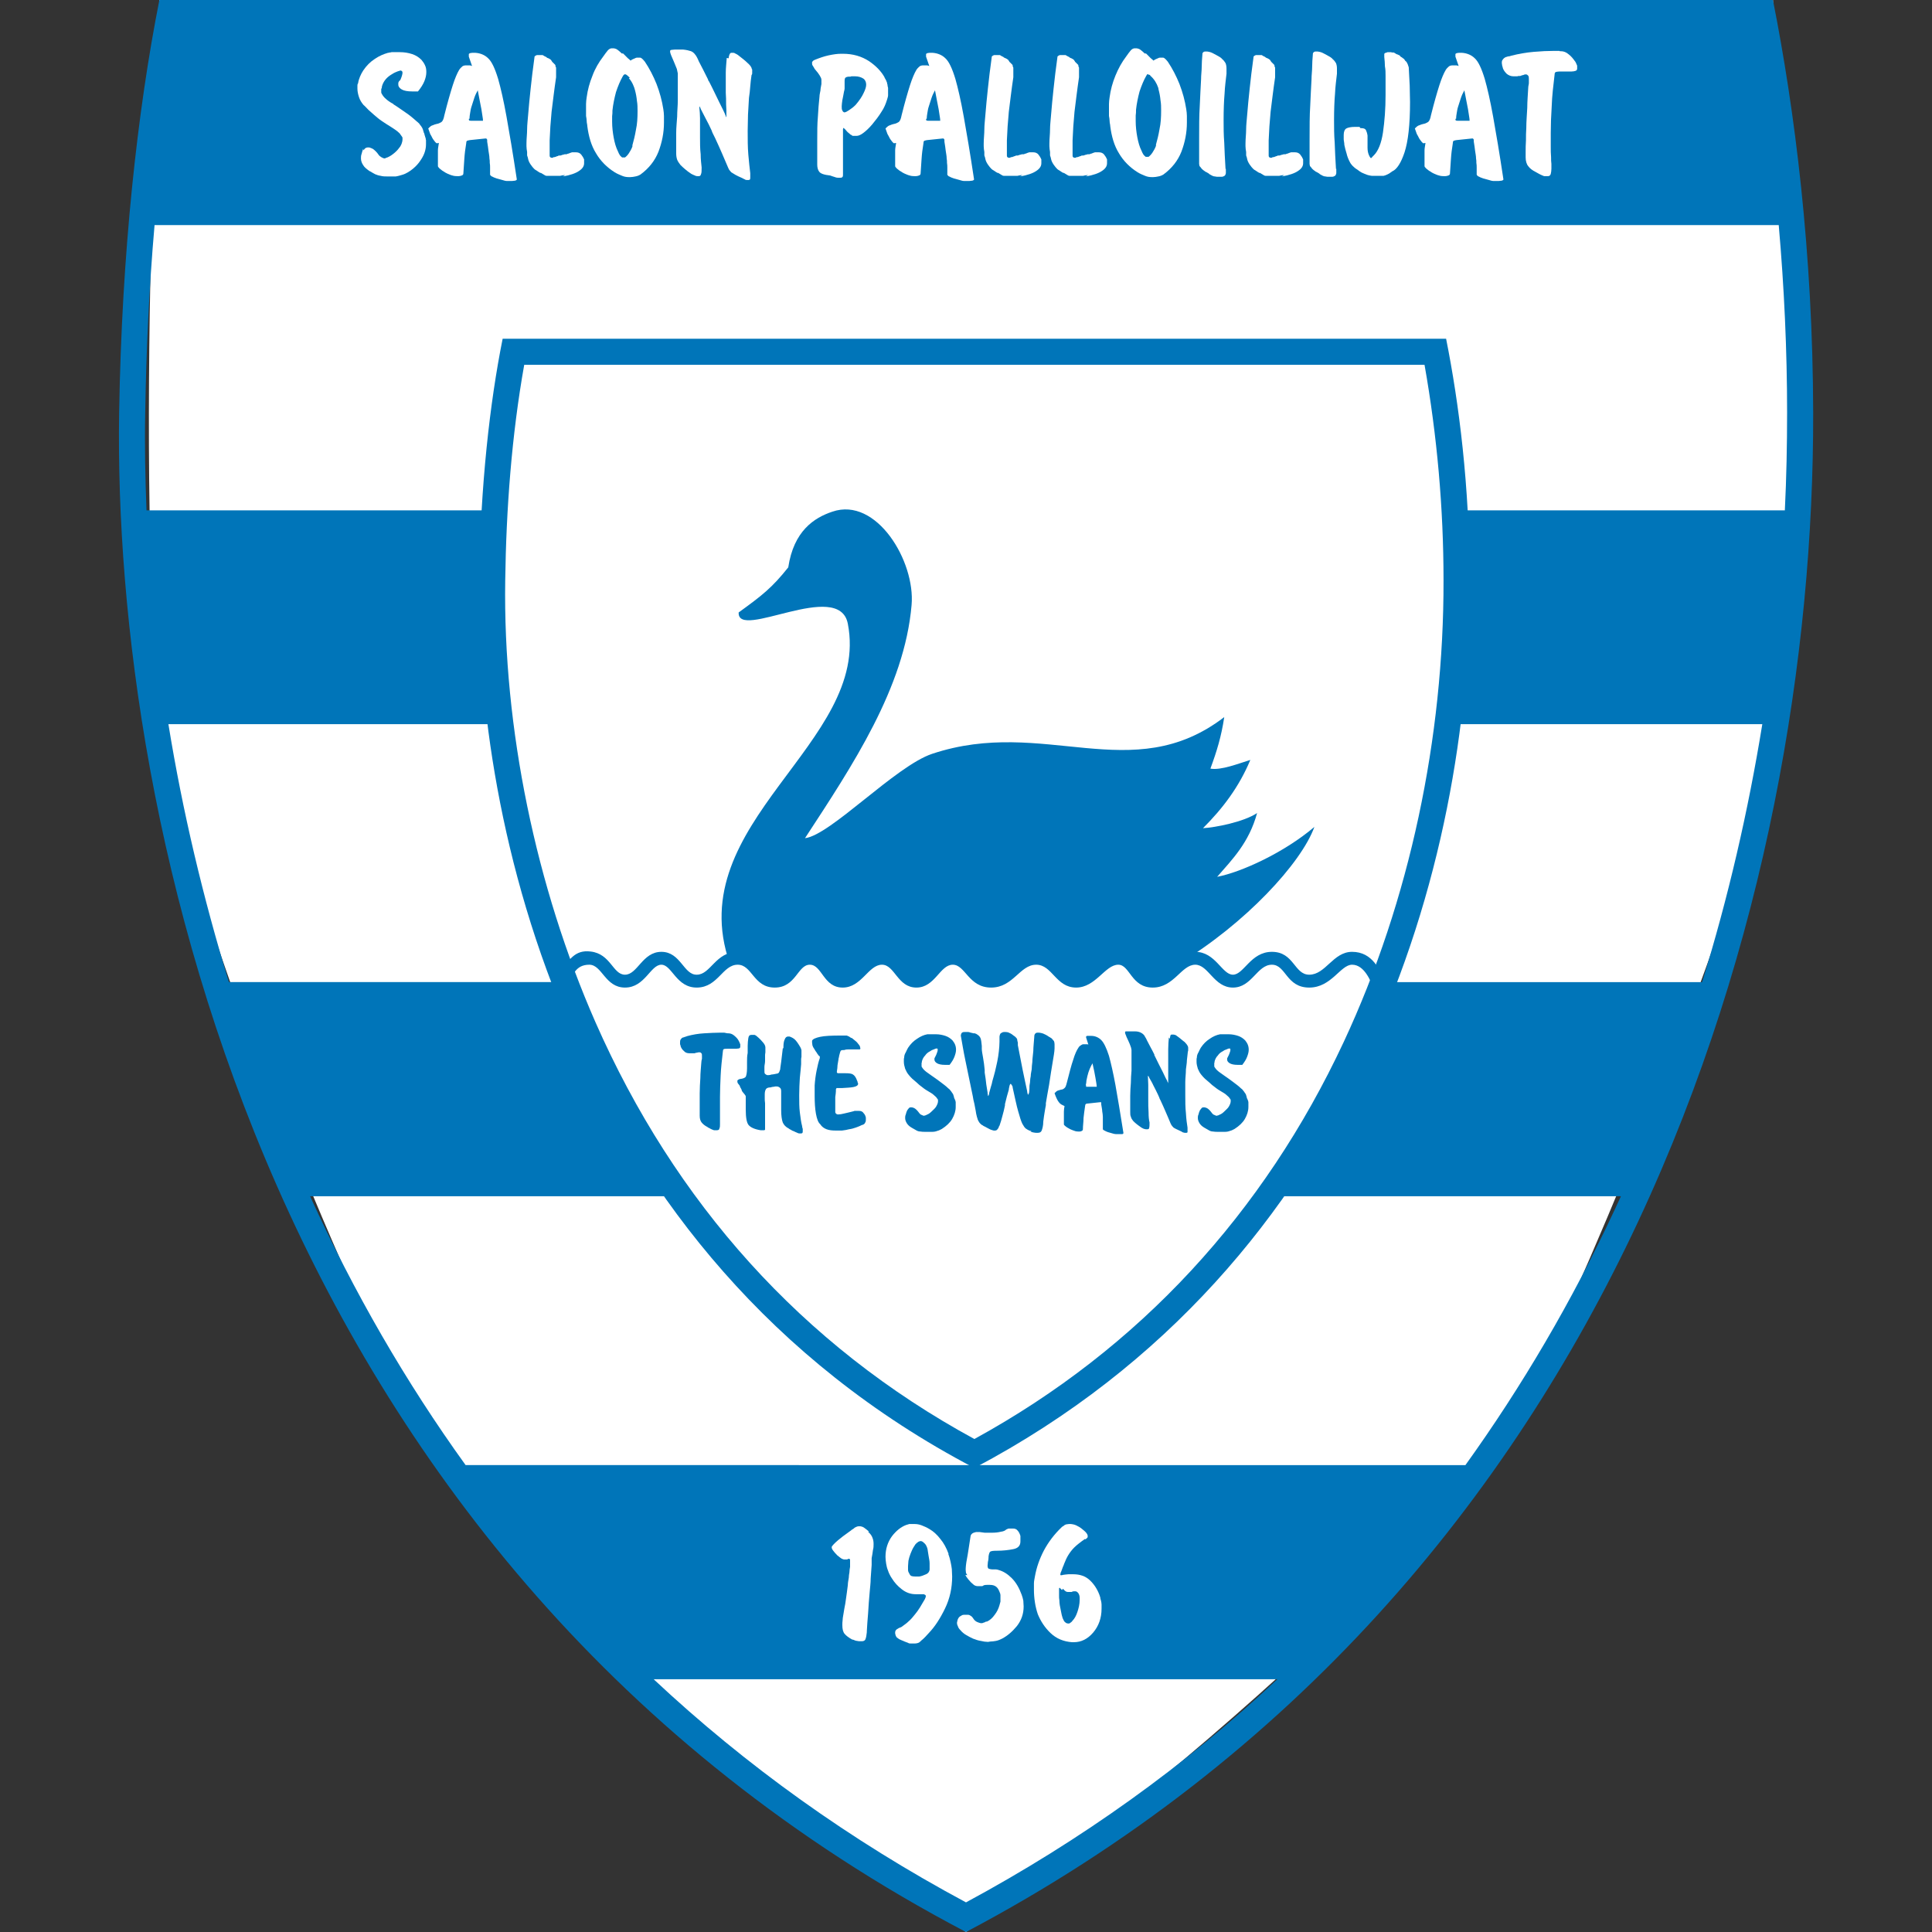 <?xml version="1.0" encoding="UTF-8"?><svg id="SalonPalloilijat" xmlns="http://www.w3.org/2000/svg" width="60" height="60" viewBox="0 0 60 60"><rect x="0" y="0" width="60" height="60" fill="#333333" stroke="none"/><defs><style>.cls-1,.cls-2{fill:#0075b9;}.cls-3,.cls-4{fill:#fff;}.cls-4,.cls-2{fill-rule:evenodd;}</style></defs><path class="cls-4" d="M55.06,0s1.11,17.15,0,23.17c-.87,4.78-5.73,16.31-7.47,19.83-3.25,6.54-17.59,17-17.59,17,0,0-13.81-10.03-16.76-15.32-2.25-4.03-6.91-15.2-8-20.62-1.19-5.91-.29-24.06-.29-24.06"/><path class="cls-2" d="M4.94,0H55.06c.68,3.42,1.24,7.84,1.25,12.82,.03,14.92-5.75,36.32-26.31,47.18C8.22,48.58,3.5,25.4,3.7,12.82c.08-4.97,.57-9.4,1.25-12.82h0Zm15.36,52.15h19.37c-2.86,2.68-6.09,5-9.67,6.93-3.6-1.93-6.84-4.25-9.7-6.93h0Zm25.21-6.65H14.46c-1.86-2.58-3.47-5.37-4.83-8.35H50.34c-.07,.14-.13,.29-.2,.43-1.32,2.83-2.87,5.47-4.63,7.92h0Zm7.35-15H7.11c-.8-2.61-1.44-5.3-1.88-8.01H54.73c-.44,2.71-1.06,5.39-1.87,8.01h0Zm2.57-14.65H4.55c-.04-1.02-.06-2.03-.04-3.03,.03-1.92,.12-3.88,.29-5.83H55.24c.17,1.94,.26,3.89,.26,5.82,0,1.01-.02,2.02-.07,3.04h0Z"/><path class="cls-2" d="M15.61,10.52h29.3c.4,2,.73,4.58,.73,7.49,.02,8.72-3.36,21.23-15.38,27.58-12.73-6.67-15.49-20.23-15.38-27.58,.04-2.91,.33-5.5,.73-7.49h0Z"/><path class="cls-4" d="M16.28,11.33c-.39,2.19-.56,4.48-.59,6.7-.07,4.59,.96,9.52,2.8,13.71,2.46,5.59,6.4,10.03,11.77,12.95,5.13-2.81,8.99-7.02,11.47-12.33,2.06-4.41,3.11-9.47,3.1-14.34,0-2.23-.2-4.49-.59-6.69H16.28Z"/><path class="cls-3" d="M11.29,4.67s.04-.06,.06-.07c.02-.01,.04-.02,.06-.02h.06s.07,.02,.12,.05c.05,.04,.11,.09,.17,.18,.02,.03,.05,.05,.08,.07,.03,.02,.06,.03,.09,.04,.02,0,.04,0,.06-.02,.02,0,.04-.01,.06-.02,.07-.03,.14-.08,.21-.14,.07-.06,.12-.12,.17-.19,.02-.04,.04-.07,.05-.11,.01-.03,.02-.07,.02-.1h0v-.02s0-.02,0-.02c0,0,0-.01,0-.02,0-.02-.02-.04-.04-.07-.02-.02-.03-.05-.05-.07-.04-.04-.08-.07-.12-.1-.04-.03-.09-.06-.15-.1-.1-.06-.19-.12-.28-.18-.09-.06-.17-.13-.24-.19-.06-.05-.12-.11-.18-.16-.05-.05-.1-.11-.15-.15-.06-.07-.11-.15-.14-.24-.03-.09-.05-.18-.05-.27,0-.03,0-.06,0-.08,0-.03,0-.06,.02-.08,.01-.07,.03-.14,.06-.21,.03-.07,.06-.13,.1-.19,.1-.15,.22-.27,.36-.36,.13-.09,.27-.15,.41-.19,.02,0,.03,0,.05-.01,.02,0,.04,0,.06-.01,.03,0,.06,0,.1,0,.03,0,.06,0,.1,0h.06c.13,0,.26,.02,.38,.06,.12,.04,.21,.1,.29,.18,.04,.05,.08,.1,.11,.17,.03,.06,.04,.13,.04,.21,0,.09-.02,.18-.06,.28-.04,.1-.11,.21-.2,.32h-.05s-.02,0-.03,0h-.09c-.15,0-.26-.02-.33-.06-.07-.04-.11-.09-.11-.15,0-.02,0-.03,0-.05,0-.02,.01-.03,.02-.05,0,0,0-.02,.02-.02,0,0,.01-.02,.02-.02,.02-.05,.04-.09,.05-.13,.01-.04,.02-.07,.02-.09,0-.02,0-.04-.01-.05,0-.01-.02-.02-.04-.03-.03,0-.07,.02-.11,.03-.05,.02-.1,.04-.16,.08-.07,.04-.14,.09-.2,.16-.06,.07-.1,.15-.12,.23,0,.02,0,.05-.02,.07,0,.02,0,.04,0,.06s0,.04,0,.05c0,.02,.01,.03,.02,.05,.02,.04,.05,.08,.09,.12,.04,.04,.1,.09,.18,.14,.02,.01,.03,.02,.05,.03,.02,0,.03,.02,.04,.03,.13,.08,.25,.17,.37,.25,.12,.08,.23,.17,.34,.27,.04,.03,.07,.06,.09,.08,.02,.03,.04,.06,.06,.08,.02,.03,.04,.06,.05,.09,.01,.03,.02,.06,.03,.1,0,.02,.02,.03,.02,.05,0,.02,.01,.04,.02,.07,0,.02,.01,.04,.02,.06,0,.02,0,.04,.01,.06,0,.02,0,.05,0,.07,0,.02,0,.04,0,.06,0,.16-.05,.32-.15,.47-.1,.16-.23,.29-.41,.4-.05,.03-.11,.06-.18,.08-.07,.02-.13,.04-.2,.05-.03,0-.07,0-.1,0-.03,0-.07,0-.1,0h-.06c-.07,0-.14,0-.21-.02-.07-.01-.12-.03-.17-.05-.03-.02-.06-.03-.09-.05-.03-.02-.06-.04-.09-.05-.08-.06-.15-.11-.19-.18-.04-.06-.07-.13-.07-.21,0-.04,0-.09,.02-.14,.01-.05,.03-.1,.05-.16h0Z"/><path class="cls-3" d="M13.56,4.45s-.04-.03-.06-.06c-.02-.03-.05-.06-.07-.1-.02-.04-.04-.08-.07-.13-.02-.05-.04-.11-.06-.17,.05-.05,.09-.09,.14-.1,.04-.02,.08-.03,.12-.04,.06-.01,.1-.03,.15-.06,.04-.03,.07-.1,.09-.21,.1-.4,.19-.71,.26-.93,.07-.22,.14-.38,.2-.48,.03-.05,.07-.08,.1-.11,.03-.02,.07-.03,.11-.03h.06s.04,0,.06,0c.02,0,.04,.01,.07,.02l-.1-.29s0,0,0-.01c0,0,0,0,0-.01,0,0,0,0,0-.02,0,0,0-.01,0-.02h0s0-.01,0-.02c0-.01,.02-.02,.04-.03,.02,0,.04-.01,.07-.01h.09c.16,.01,.3,.07,.4,.17,.11,.1,.21,.31,.31,.64,.08,.28,.17,.67,.26,1.17,.09,.5,.2,1.15,.32,1.95,0,.02-.02,.03-.05,.04-.03,0-.06,.01-.09,.01h-.06s-.08,0-.12,0c-.04,0-.09-.02-.13-.03-.06-.02-.12-.03-.18-.05-.06-.02-.11-.04-.14-.06-.02,0-.03-.02-.04-.03-.01,0-.02-.02-.02-.03,0-.04,0-.07,0-.11,0-.03,0-.07,0-.1,0-.05,0-.1-.01-.15,0-.05,0-.09-.01-.14,0-.08-.02-.16-.03-.24-.01-.08-.02-.17-.04-.28,0,0,0-.02,0-.02,0,0,0-.01,0-.02,0-.02,0-.03-.01-.04,0,0-.01-.01-.02-.02h-.02l-.48,.05s-.07,.01-.09,.02c-.02,.01-.03,.03-.03,.07-.03,.18-.05,.34-.06,.5-.01,.16-.02,.31-.03,.45,0,.03-.02,.05-.05,.06-.03,.01-.06,.02-.09,.02h-.06s-.09,0-.14-.02c-.05-.01-.11-.04-.16-.06-.04-.02-.08-.04-.12-.07-.04-.02-.07-.05-.11-.08-.01-.01-.02-.02-.03-.03,0,0-.01-.02-.02-.02,0,0,0-.02-.01-.02,0,0,0-.02,0-.04v-.12s0-.04,0-.06v-.05c0-.08,0-.15,0-.23,0-.07,.02-.15,.03-.23h0Zm1-.76s0,.04,.01,.05c0,0,.02,.01,.05,.01h.38c0-.08-.03-.2-.05-.36-.03-.16-.07-.35-.11-.57h0s0-.01,0-.02h0c-.04,.07-.08,.15-.11,.24-.03,.09-.06,.18-.09,.28-.02,.06-.03,.13-.04,.19-.01,.06-.02,.12-.02,.18h0Z"/><path class="cls-3" d="M17.55,5.44s-.01,0-.04,0c-.03,0-.06,.01-.11,.02-.02,0-.04,0-.07,0-.03,0-.05,0-.08,0-.02,0-.05,0-.07,0-.02,0-.04,0-.06,0h-.1s0,0-.01,0h-.04s-.03,0-.07-.03c-.03-.02-.07-.04-.1-.06,0,0,0,0-.01,0,0,0,0,0-.01,0-.04-.02-.08-.05-.11-.07-.03-.02-.05-.03-.05-.03-.03-.02-.05-.05-.08-.08-.02-.03-.04-.05-.06-.08-.04-.06-.07-.12-.08-.18-.01-.06-.03-.09-.03-.11,0-.02,0-.03,0-.05,0-.02,0-.03,0-.05-.01-.06-.02-.12-.02-.18,0-.05,0-.08,0-.08,0-.15,.02-.3,.02-.44,0-.14,.02-.29,.03-.43,.02-.27,.05-.55,.08-.84,.03-.29,.07-.62,.12-.98,0,0,0,0,0-.01,0,0,.01-.02,.02-.02,0,0,.02-.02,.03-.02,0,0,.02-.01,.03-.01h.06s0,0,.02,0c.01,0,.03,0,.05,0,.01,0,.02,0,.03,0,.01,0,.02,0,.03,.01,0,0,.02,.01,.03,.02,.01,0,.02,.01,.04,.02,0,0,0,0,0,0s0,0,0,0c0,0,.02,0,.03,.02,.01,0,.02,.01,.03,.02,.02,0,.05,.02,.07,.03,.02,.01,.04,.03,.05,.04,0,0,0,.01,.01,.02,0,0,0,0,.01,.01,0,0,0,.02,.02,.03,.01,.01,.02,.02,.04,.04h0s.02,.02,.03,.03c.01,.01,.02,.02,.02,.03,0,0,0,0,0,.02,0,.01,.01,.03,.02,.05h0s0,.02,0,.03c0,0,0,.01,0,.02,0,.01,0,.03,0,.05,0,.02,0,.05,0,.07v.13c-.06,.4-.1,.76-.14,1.07-.03,.31-.05,.61-.06,.89v.14s0,.04,0,.05v.1s0,0,0,.02c0,.01,0,.03,0,.04h0v.02s0,.04,0,.06c0,.02,0,.03,0,.03,0,.02,0,.04,.01,.05,0,.01,.02,.02,.04,.03,0,0,.02,0,.03,0,.01,0,.03,0,.04-.02,0,0,.01,0,.02,0,0,0,0,0,.01,0s.01,0,.03-.01c.02,0,.04-.02,.06-.02,0,0,0,0,0,0,0,0,0,0,0,0,.02,0,.03-.02,.05-.02,.02,0,.03,0,.04,0,.02,0,.04-.01,.06-.02,.03,0,.06-.02,.09-.02,0,0,0,0,.02,0,0,0,.01,0,.02,0,.02,0,.04-.02,.06-.02,.02,0,.03-.01,.05-.02,.02,0,.05-.02,.07-.02,.02,0,.04,0,.06,0h.06c.06,0,.12,.02,.16,.07,.04,.05,.07,.1,.09,.15,0,0,0,.02,0,.03,0,.01,0,.02,0,.03,0,.01,0,.02,0,.03v.03c0,.09-.05,.17-.16,.24-.1,.07-.27,.13-.5,.17h0Z"/><path class="cls-3" d="M19.35,1.66c.06,.06,.11,.11,.15,.15,.04,.03,.06,.05,.08,.07,0,0,.02,0,.03-.02,.01,0,.02-.01,.04-.02,.02-.01,.05-.02,.07-.03,.02-.01,.04-.02,.06-.02h.08s.01,0,.02,0c.02,0,.05,.02,.07,.04,.02,.02,.05,.05,.08,.09,.14,.21,.26,.44,.36,.69,.1,.26,.17,.52,.21,.78,.01,.07,.02,.14,.02,.21,0,.07,0,.14,0,.21,0,.31-.06,.61-.17,.9-.11,.28-.3,.52-.56,.71-.05,.03-.1,.05-.16,.06-.05,.01-.1,.02-.15,.02h-.06c-.06,0-.13-.01-.2-.04-.07-.03-.15-.06-.23-.11-.24-.15-.44-.35-.58-.59-.15-.24-.23-.53-.27-.84,0-.05-.02-.1-.02-.16,0-.05-.01-.1-.02-.16,0-.02,0-.05,0-.08v-.08c0-.07,0-.14,0-.21,0-.07,.01-.14,.02-.21,.03-.23,.09-.45,.18-.67,.08-.22,.2-.42,.33-.59,.06-.09,.11-.15,.15-.2,.04-.04,.08-.06,.12-.06h.06s.07,.01,.11,.04c.04,.03,.09,.07,.14,.12h0Zm.21,.76c-.07-.08-.14-.14-.18-.1,0,0-.02,.01-.02,.02,0,0-.01,.02-.02,.03-.08,.14-.15,.31-.21,.49-.05,.19-.09,.38-.11,.57,0,.06,0,.12-.01,.18,0,.06,0,.12,0,.17,0,.17,.02,.34,.05,.5,.03,.16,.07,.3,.13,.42,.02,.05,.04,.09,.06,.12,.02,.03,.05,.05,.07,.07,0,0,.01,0,.02,0,0,0,.01,0,.02,0,0,0,.02,0,.02,0,0,0,.02,0,.03,0,.04-.03,.08-.07,.12-.13,.04-.06,.08-.13,.11-.21,0,0,0-.02,0-.02,0,0,0-.02,0-.02,.04-.14,.08-.3,.11-.48,.04-.18,.05-.37,.05-.58,0-.1,0-.21-.02-.32-.01-.11-.03-.22-.06-.33-.02-.09-.09-.27-.19-.37h0Z"/><path class="cls-3" d="M22.63,1.81c0-.06,.02-.1,.03-.13,.01-.02,.03-.04,.05-.04h.06s.04,0,.06,.02c.03,.01,.06,.03,.09,.05,.13,.1,.23,.18,.29,.24,.07,.06,.11,.11,.13,.16,0,.02,.01,.04,.02,.05,0,.02,0,.03,0,.05,0,.02,0,.04,0,.06,0,.02,0,.04-.02,.06-.02,.12-.03,.24-.04,.35-.01,.12-.02,.24-.04,.36-.01,.18-.02,.35-.03,.52,0,.17-.01,.34-.01,.5,0,.26,0,.51,.02,.74,.02,.23,.04,.42,.06,.58,0,.02,0,.05,0,.07,0,.02,0,.04,0,.05,0,.03,0,.06-.01,.07,0,.01-.02,.02-.04,.02h-.06s-.04,0-.06-.02c-.02-.01-.05-.02-.08-.04-.09-.04-.16-.07-.21-.1-.05-.03-.1-.06-.13-.08-.02-.02-.04-.05-.06-.07-.01-.02-.03-.05-.04-.08-.05-.12-.11-.26-.18-.42-.07-.16-.14-.32-.22-.49-.02-.04-.04-.08-.06-.12-.02-.04-.04-.08-.05-.12-.06-.13-.12-.25-.18-.36-.06-.11-.11-.22-.16-.31,0-.02-.02-.04-.02-.05,0-.01-.02-.02-.02-.03,0,0,0,0,0,.01,0,0,0,0,0,0h0v.04c.01,.1,.02,.21,.02,.32,0,.11,0,.23,0,.35,0,.04,0,.08,0,.12v.12c0,.19,0,.36,.02,.53,0,.17,.02,.3,.03,.41,0,.1,0,.17-.02,.21-.01,.04-.03,.06-.06,.06h-.06s-.04,0-.07-.02c-.03-.01-.07-.03-.11-.05-.08-.05-.14-.1-.2-.15-.05-.04-.1-.09-.14-.13-.04-.05-.08-.11-.1-.16-.02-.06-.03-.12-.03-.2h0s0-.02,0-.02h0v-.08c0-.18,0-.35,0-.53,0-.17,.02-.34,.03-.51,0-.17,.02-.34,.02-.5,0-.16,0-.32,0-.48v-.21s0-.04,0-.06v-.09s-.02-.09-.03-.14c-.02-.05-.05-.12-.09-.22-.04-.09-.07-.16-.09-.21-.02-.05-.03-.09-.03-.11,0-.03,.01-.05,.04-.05,.02,0,.06-.01,.1-.01h.12s.05,0,.08,0c.02,0,.05,0,.07,0,.1,.01,.18,.03,.24,.05,.05,.02,.1,.06,.14,.12,.02,.02,.03,.05,.05,.08,.02,.03,.03,.07,.05,.11,.04,.08,.09,.17,.14,.27,.05,.1,.1,.2,.15,.3,0,0,0,.02,.01,.03,0,.01,.01,.02,.02,.03,.12,.23,.22,.45,.32,.65,.1,.2,.16,.32,.18,.37,0,.02,.02,.04,.02,.05,0,.02,.01,.03,.02,.04,0,0,0,0,0-.01h0v-.02h0c0-.13,0-.25-.01-.37,0-.12,0-.24-.01-.36v-.18c0-.15,0-.29,0-.44,0-.15,.02-.31,.03-.46h0Z"/><path class="cls-3" d="M25.38,5.04v-.36c0-.06,0-.11,0-.16v-.16c0-.27,0-.51,.02-.73,.01-.22,.03-.43,.05-.63,0-.06,.02-.13,.03-.19,0-.06,.02-.13,.03-.2v-.11s0-.02,0-.02c0-.04-.02-.08-.05-.13-.03-.05-.08-.12-.16-.21-.02-.04-.04-.07-.06-.1-.02-.03-.02-.05-.02-.07,0,0,0-.02,0-.02,0,0,0-.02,0-.02,0-.01,.02-.02,.03-.04,.01-.01,.03-.02,.05-.03,.15-.06,.29-.11,.43-.14,.14-.03,.27-.05,.39-.05h.06c.31,0,.58,.08,.81,.23,.22,.15,.38,.32,.48,.5,0,.02,.02,.04,.03,.06,.01,.02,.02,.04,.03,.06,0,.02,.01,.03,.02,.05,0,.02,0,.04,.01,.05,0,.04,.01,.07,.02,.11,0,.03,0,.07,0,.1,0,.04,0,.09,0,.13,0,.04-.02,.09-.03,.13-.04,.13-.09,.26-.18,.39-.08,.13-.18,.26-.28,.38-.1,.12-.2,.21-.28,.27-.08,.06-.15,.09-.21,.09h-.06s-.03,0-.05,0c-.02,0-.04-.02-.05-.03-.02,0-.04-.02-.06-.04-.02-.02-.04-.03-.06-.05-.03-.03-.05-.06-.07-.08-.02-.02-.04-.04-.06-.05,0,0,0,.02-.01,.04,0,.02,0,.04,0,.06v.33c0,.1,0,.2,0,.29,0,.11,0,.23,0,.34,0,.11,0,.25,0,.39,0,.04,0,.06-.02,.08-.02,.02-.04,.02-.07,.02h-.06s-.06,0-.1-.02c-.04-.01-.09-.03-.15-.05-.19-.02-.3-.06-.34-.12-.04-.05-.06-.13-.06-.22v-.06h0Zm1.03-2.66h-.04c-.06,0-.1,.02-.11,.03-.02,.01-.03,.05-.03,.11v.15s0,.05,0,.08c0,.03-.01,.06-.02,.1-.02,.1-.03,.18-.05,.26-.01,.08-.02,.14-.02,.19,0,.06,0,.1,.02,.13,.01,.03,.03,.05,.06,.06,.04,0,.09-.03,.15-.07,.06-.04,.13-.09,.2-.16,.12-.14,.2-.26,.25-.37,.05-.1,.08-.19,.08-.26,0-.08-.03-.15-.09-.19-.06-.04-.15-.07-.25-.07h-.03s-.02,0-.03,0c-.01,0-.02,0-.03,0-.01,0-.02,0-.03,0h0Z"/><path class="cls-3" d="M27.76,4.45s-.04-.03-.06-.06c-.02-.03-.05-.06-.07-.1-.02-.04-.04-.08-.07-.13-.02-.05-.04-.11-.06-.17,.05-.05,.09-.09,.14-.1,.04-.02,.08-.03,.12-.04,.06-.01,.1-.03,.15-.06,.04-.03,.07-.1,.09-.21,.1-.4,.19-.71,.26-.93,.07-.22,.14-.38,.2-.48,.03-.05,.07-.08,.1-.11,.03-.02,.07-.03,.11-.03h.06s.04,0,.06,0c.02,0,.04,.01,.07,.02l-.1-.29s0,0,0-.01c0,0,0,0,0-.01,0,0,0,0,0-.02,0,0,0-.01,0-.02h0s0-.01,0-.02c0-.01,.02-.02,.04-.03,.02,0,.04-.01,.07-.01h.09c.16,.01,.3,.07,.4,.17,.11,.1,.21,.31,.31,.64,.08,.28,.17,.67,.26,1.17,.09,.5,.2,1.15,.32,1.95,0,.02-.02,.03-.05,.04-.03,0-.06,.01-.09,.01h-.06s-.08,0-.12,0c-.04,0-.09-.02-.13-.03-.06-.02-.12-.03-.18-.05-.06-.02-.11-.04-.14-.06-.02,0-.03-.02-.04-.03-.01,0-.02-.02-.02-.03,0-.04,0-.07,0-.11,0-.03,0-.07,0-.1,0-.05,0-.1-.01-.15,0-.05,0-.09-.01-.14,0-.08-.02-.16-.03-.24-.01-.08-.02-.17-.04-.28,0,0,0-.02,0-.02,0,0,0-.01,0-.02,0-.02,0-.03-.01-.04,0,0-.01-.01-.02-.02h-.02l-.48,.05s-.07,.01-.09,.02c-.02,.01-.03,.03-.03,.07-.03,.18-.05,.34-.06,.5-.01,.16-.02,.31-.03,.45,0,.03-.02,.05-.05,.06-.03,.01-.06,.02-.09,.02h-.06s-.09,0-.14-.02c-.05-.01-.11-.04-.16-.06-.04-.02-.08-.04-.12-.07-.04-.02-.07-.05-.11-.08-.01-.01-.02-.02-.03-.03,0,0-.01-.02-.02-.02,0,0,0-.02-.01-.02,0,0,0-.02,0-.04v-.12s0-.04,0-.06v-.05c0-.08,0-.15,0-.23,0-.07,.02-.15,.03-.23h0Zm1-.76s0,.04,.01,.05c0,0,.02,.01,.05,.01h.38c0-.08-.03-.2-.05-.36-.03-.16-.07-.35-.11-.57h0s0-.01,0-.02h0c-.04,.07-.08,.15-.11,.24-.03,.09-.06,.18-.09,.28-.02,.06-.03,.13-.04,.19-.01,.06-.02,.12-.02,.18h0Z"/><path class="cls-3" d="M31.75,5.44s-.01,0-.04,0c-.03,0-.06,.01-.11,.02-.02,0-.04,0-.07,0-.03,0-.05,0-.08,0-.02,0-.05,0-.07,0-.02,0-.04,0-.06,0h-.1s0,0-.01,0h-.04s-.03,0-.07-.03c-.03-.02-.07-.04-.1-.06,0,0,0,0-.01,0,0,0,0,0-.01,0-.04-.02-.08-.05-.11-.07-.03-.02-.05-.03-.05-.03-.03-.02-.05-.05-.08-.08-.02-.03-.04-.05-.06-.08-.04-.06-.07-.12-.08-.18-.01-.06-.03-.09-.03-.11,0-.02,0-.03,0-.05,0-.02,0-.03,0-.05-.01-.06-.02-.12-.02-.18,0-.05,0-.08,0-.08,0-.15,.02-.3,.02-.44,0-.14,.02-.29,.03-.43,.02-.27,.05-.55,.08-.84,.03-.29,.07-.62,.12-.98,0,0,0,0,0-.01,0,0,.01-.02,.02-.02,0,0,.02-.02,.03-.02,0,0,.02-.01,.03-.01h.06s0,0,.02,0c.01,0,.03,0,.05,0,.01,0,.02,0,.03,0,.01,0,.02,0,.03,.01,0,0,.02,.01,.03,.02,.01,0,.02,.01,.04,.02,0,0,0,0,0,0s0,0,0,0c0,0,.02,0,.03,.02,.01,0,.02,.01,.03,.02,.02,0,.05,.02,.07,.03,.02,.01,.04,.03,.05,.04,0,0,0,.01,.01,.02,0,0,0,0,.01,.01,0,0,0,.02,.02,.03,.01,.01,.02,.02,.04,.04h0s.02,.02,.03,.03c.01,.01,.02,.02,.02,.03,0,0,0,0,0,.02,0,.01,.01,.03,.02,.05h0s0,.02,0,.03c0,0,0,.01,0,.02,0,.01,0,.03,0,.05,0,.02,0,.05,0,.07v.13c-.06,.4-.1,.76-.14,1.07-.03,.31-.05,.61-.06,.89v.14s0,.04,0,.05v.1s0,0,0,.02c0,.01,0,.03,0,.04h0v.02s0,.04,0,.06c0,.02,0,.03,0,.03,0,.02,0,.04,.01,.05,0,.01,.02,.02,.04,.03,0,0,.02,0,.03,0,.01,0,.03,0,.04-.02,0,0,.01,0,.02,0,0,0,0,0,.01,0s.01,0,.03-.01c.02,0,.04-.02,.06-.02h0s0,0,0,0c.02,0,.03-.02,.05-.02,.02,0,.03,0,.04,0,.02,0,.04-.01,.06-.02,.03,0,.06-.02,.09-.02,0,0,0,0,.02,0,0,0,.01,0,.02,0,.02,0,.04-.02,.06-.02,.02,0,.03-.01,.05-.02,.02,0,.05-.02,.07-.02,.02,0,.04,0,.06,0h.06c.06,0,.12,.02,.16,.07,.04,.05,.07,.1,.09,.15,0,0,0,.02,0,.03,0,.01,0,.02,0,.03,0,.01,0,.02,0,.03v.03c0,.09-.05,.17-.16,.24-.1,.07-.27,.13-.5,.17h0Z"/><path class="cls-3" d="M33.79,5.44s-.01,0-.04,0c-.03,0-.06,.01-.11,.02-.02,0-.04,0-.07,0-.03,0-.05,0-.08,0-.02,0-.05,0-.07,0-.02,0-.04,0-.06,0h-.1s0,0-.01,0h-.04s-.03,0-.07-.03c-.03-.02-.07-.04-.1-.06,0,0,0,0-.01,0,0,0,0,0-.01,0-.04-.02-.08-.05-.11-.07-.03-.02-.05-.03-.05-.03-.03-.02-.05-.05-.08-.08-.02-.03-.04-.05-.06-.08-.04-.06-.07-.12-.08-.18-.01-.06-.03-.09-.03-.11,0-.02,0-.03,0-.05,0-.02,0-.03,0-.05-.01-.06-.02-.12-.02-.18,0-.05,0-.08,0-.08,0-.15,.02-.3,.02-.44,0-.14,.02-.29,.03-.43,.02-.27,.05-.55,.08-.84,.03-.29,.07-.62,.12-.98,0,0,0,0,0-.01,0,0,.01-.02,.02-.02,0,0,.02-.02,.03-.02,0,0,.02-.01,.03-.01h.06s0,0,.02,0c.01,0,.03,0,.05,0,.01,0,.02,0,.03,0,.01,0,.02,0,.03,.01,0,0,.02,.01,.03,.02,.01,0,.02,.01,.04,.02,0,0,0,0,0,0s0,0,0,0c0,0,.02,0,.03,.02,.01,0,.02,.01,.03,.02,.02,0,.05,.02,.07,.03,.02,.01,.04,.03,.05,.04,0,0,0,.01,.01,.02,0,0,0,0,.01,.01,0,0,0,.02,.02,.03,.01,.01,.02,.02,.04,.04h0s.02,.02,.03,.03c.01,.01,.02,.02,.02,.03,0,0,0,0,0,.02,0,.01,.01,.03,.02,.05h0s0,.02,0,.03c0,0,0,.01,0,.02,0,.01,0,.03,0,.05,0,.02,0,.05,0,.07v.13c-.06,.4-.1,.76-.14,1.07-.03,.31-.05,.61-.06,.89v.14s0,.04,0,.05v.1s0,0,0,.02c0,.01,0,.03,0,.04h0v.02s0,.04,0,.06c0,.02,0,.03,0,.03,0,.02,0,.04,.01,.05,0,.01,.02,.02,.04,.03,0,0,.02,0,.03,0,.01,0,.03,0,.04-.02,0,0,.01,0,.02,0,0,0,0,0,.01,0s.01,0,.03-.01c.02,0,.04-.02,.06-.02,0,0,0,0,0,0,0,0,0,0,0,0,.02,0,.03-.02,.05-.02,.02,0,.03,0,.04,0,.02,0,.04-.01,.06-.02,.03,0,.06-.02,.09-.02,0,0,0,0,.02,0,0,0,.01,0,.02,0,.02,0,.04-.02,.06-.02,.02,0,.03-.01,.05-.02,.02,0,.05-.02,.07-.02,.02,0,.04,0,.06,0h.06c.06,0,.12,.02,.16,.07,.04,.05,.07,.1,.09,.15,0,0,0,.02,0,.03,0,.01,0,.02,0,.03,0,.01,0,.02,0,.03v.03c0,.09-.05,.17-.16,.24-.1,.07-.27,.13-.5,.17h0Z"/><path class="cls-3" d="M35.59,1.66c.06,.06,.11,.11,.15,.15,.04,.03,.06,.05,.08,.07,0,0,.02,0,.03-.02,.01,0,.02-.01,.04-.02,.02-.01,.05-.02,.07-.03,.02-.01,.04-.02,.06-.02h.08s.01,0,.02,0c.02,0,.05,.02,.07,.04,.02,.02,.05,.05,.08,.09,.14,.21,.26,.44,.36,.69,.1,.26,.17,.52,.21,.78,.01,.07,.02,.14,.02,.21,0,.07,0,.14,0,.21,0,.31-.06,.61-.17,.9-.11,.28-.3,.52-.56,.71-.05,.03-.1,.05-.16,.06-.05,.01-.1,.02-.15,.02h-.06c-.06,0-.13-.01-.2-.04-.07-.03-.15-.06-.23-.11-.24-.15-.44-.35-.58-.59-.15-.24-.23-.53-.27-.84,0-.05-.02-.1-.02-.16,0-.05-.01-.1-.02-.16,0-.02,0-.05,0-.08v-.08c0-.07,0-.14,0-.21,0-.07,.01-.14,.02-.21,.03-.23,.09-.45,.18-.67s.2-.42,.33-.59c.06-.09,.11-.15,.15-.2,.04-.04,.08-.06,.12-.06h.06s.07,.01,.11,.04c.04,.03,.09,.07,.14,.12h0Zm.14,.68s-.03-.02-.05-.02c-.01,0-.03-.01-.04-.02,0,0,0,0,0,0,0,0,0,0,0,0,0,0-.02,.01-.02,.02,0,0-.01,.02-.02,.03-.08,.14-.15,.31-.21,.49-.05,.19-.09,.38-.11,.57,0,.06,0,.12-.01,.18,0,.06,0,.12,0,.17,0,.17,.02,.34,.05,.5,.03,.16,.07,.3,.13,.42,.02,.05,.04,.09,.06,.12,.02,.03,.05,.05,.07,.07,0,0,.01,0,.02,0,0,0,.01,0,.02,0,0,0,.02,0,.02,0,0,0,.02,0,.03,0,.04-.03,.08-.07,.12-.13,.04-.06,.08-.13,.11-.21,0,0,0-.02,0-.02,0,0,0-.02,0-.02,.04-.14,.08-.3,.11-.48,.04-.18,.05-.37,.05-.58,0-.1,0-.21-.02-.32-.01-.11-.03-.22-.06-.33,0-.03-.01-.06-.02-.08-.03-.09-.11-.25-.25-.36h0Z"/><path class="cls-3" d="M38.07,5.24s0,.02,0,.02,0,.01,0,.02h0s0,.05,0,.06c0,.01,0,.02,0,.02v.02s-.01,.06-.04,.08c-.03,.02-.06,.03-.09,.03h-.08s-.01,0-.02,0c0,0-.02,0-.02,0,0,0-.01,0-.02,0,0,0-.02,0-.07-.01-.05,0-.1-.03-.17-.07,0,0,0,0-.02-.02-.02-.01-.03-.02-.05-.03h0s0,0,0,0c-.01,0-.02-.02-.04-.02-.01,0-.02-.01-.03-.02-.03-.02-.06-.04-.08-.06-.02-.02-.04-.04-.05-.06-.02-.02-.03-.03-.04-.05,0-.02-.01-.04-.01-.06v-.37c0-.06,0-.12,0-.18v-.17c0-.42,0-.79,.02-1.09,.01-.3,.03-.57,.04-.81,0-.14,.02-.27,.02-.39,0-.12,.01-.25,.02-.37,0-.03,0-.06,.02-.08,.02-.02,.04-.03,.07-.03h.06s.09,.01,.15,.04c.06,.03,.14,.07,.24,.13,.01,.01,.03,.02,.04,.03,.01,.01,.03,.02,.03,.03,.05,.04,.08,.08,.11,.13,.02,.05,.03,.1,.03,.17v.04s0,.04,0,.06c0,.02,0,.04,0,.06-.02,.18-.05,.39-.06,.62-.02,.23-.03,.51-.03,.83,0,.21,0,.44,.02,.69,.01,.25,.02,.52,.04,.82h0Z"/><path class="cls-3" d="M39.88,5.44s-.01,0-.04,0c-.03,0-.06,.01-.11,.02-.02,0-.04,0-.07,0-.03,0-.05,0-.08,0-.02,0-.05,0-.07,0-.02,0-.04,0-.06,0h-.1s0,0-.01,0h-.04s-.03,0-.07-.03c-.03-.02-.07-.04-.1-.06,0,0,0,0-.01,0,0,0,0,0-.01,0-.04-.02-.08-.05-.11-.07-.03-.02-.05-.03-.05-.03-.03-.02-.05-.05-.08-.08-.02-.03-.04-.05-.06-.08-.04-.06-.07-.12-.08-.18-.01-.06-.03-.09-.03-.11,0-.02,0-.03,0-.05,0-.02,0-.03,0-.05-.01-.06-.02-.12-.02-.18,0-.05,0-.08,0-.08,0-.15,.02-.3,.02-.44,0-.14,.02-.29,.03-.43,.02-.27,.05-.55,.08-.84,.03-.29,.07-.62,.12-.98,0,0,0,0,0-.01,0,0,.01-.02,.02-.02,0,0,.02-.02,.03-.02,0,0,.02-.01,.03-.01h.06s0,0,.02,0c.01,0,.03,0,.05,0,.01,0,.02,0,.03,0,.01,0,.02,0,.03,.01,0,0,.02,.01,.03,.02,.01,0,.02,.01,.04,.02,0,0,0,0,0,0s0,0,0,0c0,0,.02,0,.03,.02,.01,0,.02,.01,.03,.02,.02,0,.05,.02,.07,.03,.02,.01,.04,.03,.05,.04,0,0,0,.01,.01,.02,0,0,0,0,.01,.01,0,0,0,.02,.02,.03,.01,.01,.02,.02,.04,.04h0s.02,.02,.03,.03c.01,.01,.02,.02,.02,.03,0,0,0,0,0,.02,0,.01,.01,.03,.02,.05h0s0,.02,0,.03c0,0,0,.01,0,.02,0,.01,0,.03,0,.05,0,.02,0,.05,0,.07v.13c-.06,.4-.1,.76-.14,1.07-.03,.31-.05,.61-.06,.89v.14s0,.04,0,.05v.1s0,0,0,.02c0,.01,0,.03,0,.04h0v.02s0,.04,0,.06c0,.02,0,.03,0,.03,0,.02,0,.04,.01,.05,0,.01,.02,.02,.04,.03,0,0,.02,0,.03,0,.01,0,.03,0,.04-.02,0,0,.01,0,.02,0,0,0,0,0,.01,0s.01,0,.03-.01c.02,0,.04-.02,.06-.02,0,0,0,0,0,0,0,0,0,0,0,0,.02,0,.03-.02,.05-.02,.02,0,.03,0,.04,0,.02,0,.04-.01,.06-.02,.03,0,.06-.02,.09-.02,0,0,0,0,.02,0,0,0,.01,0,.02,0,.02,0,.04-.02,.06-.02,.02,0,.03-.01,.05-.02,.02,0,.05-.02,.07-.02,.02,0,.04,0,.06,0h.06c.06,0,.12,.02,.16,.07,.04,.05,.07,.1,.09,.15,0,0,0,.02,0,.03,0,.01,0,.02,0,.03,0,.01,0,.02,0,.03v.03c0,.09-.05,.17-.16,.24-.1,.07-.27,.13-.5,.17h0Z"/><path class="cls-3" d="M41.5,5.24s0,.02,0,.02c0,0,0,.01,0,.02h0s0,.05,0,.06c0,.01,0,.02,0,.02v.02s-.01,.06-.04,.08c-.03,.02-.06,.03-.09,.03h-.08s-.01,0-.02,0c0,0-.02,0-.02,0,0,0-.01,0-.02,0,0,0-.02,0-.07-.01-.05,0-.1-.03-.17-.07,0,0,0,0-.02-.02-.02-.01-.03-.02-.05-.03h0s0,0,0,0c-.01,0-.02-.02-.04-.02-.01,0-.02-.01-.03-.02-.03-.02-.06-.04-.08-.06-.02-.02-.04-.04-.05-.06-.02-.02-.03-.03-.04-.05,0-.02-.01-.04-.01-.06v-.37c0-.06,0-.12,0-.18v-.17c0-.42,0-.79,.02-1.09,.01-.3,.03-.57,.04-.81,0-.14,.02-.27,.02-.39,0-.12,.01-.25,.02-.37,0-.03,0-.06,.02-.08,.02-.02,.04-.03,.07-.03h.06s.09,.01,.15,.04c.06,.03,.14,.07,.24,.13,.01,.01,.03,.02,.04,.03,.01,.01,.03,.02,.03,.03,.05,.04,.08,.08,.11,.13,.02,.05,.03,.1,.03,.17v.04s0,.04,0,.06c0,.02,0,.04,0,.06-.02,.18-.05,.39-.06,.62-.02,.23-.03,.51-.03,.83,0,.21,0,.44,.02,.69,.01,.25,.02,.52,.04,.82h0Z"/><path class="cls-3" d="M42.25,3.98h.03c.07,0,.12,.02,.14,.06,.02,.04,.04,.1,.05,.17,0,0,0,0,0,0h0s0,.05,0,.09c0,.03,0,.07,0,.11h0s0,0,0,0c0,.04,0,.08,0,.11,0,.04,0,.06,0,.07,0,.1,.02,.17,.04,.22,.02,.05,.04,.08,.06,.1,.02,0,.04-.02,.05-.04,.02-.02,.03-.03,.05-.05,.13-.13,.23-.37,.28-.71,.05-.35,.08-.73,.08-1.16,0-.1,0-.19,0-.29,0-.1,0-.2,0-.3,0-.1,0-.2-.02-.3,0-.1-.01-.19-.02-.29,0-.01,0-.02,0-.03,0,0,0-.02,0-.02s0-.02,0-.02c0,0,0-.02,0-.02,0-.02,.02-.03,.04-.04,.02,0,.04-.01,.06-.02h.06s.02,0,.03,0c.01,0,.03,0,.05,.01,0,0,0,0,.02,0,0,0,.01,0,.02,0,.01,0,.02,0,.03,.01,0,0,.01,0,.02,.01,0,0,.02,.01,.03,.02,.01,0,.03,.02,.05,.02,.01,0,.03,.02,.04,.02,.01,0,.03,.01,.03,.02,0,0,.02,.01,.02,.02,0,0,.02,.02,.02,.02,.02,0,.03,.02,.05,.03,.01,.01,.02,.02,.03,.02,.02,.02,.03,.03,.04,.05,.01,.02,.02,.03,.04,.04,.02,.03,.04,.06,.05,.09,.01,.03,.02,.06,.03,.09,.01,.2,.02,.39,.03,.57,0,.18,.01,.35,.01,.51,0,.71-.06,1.22-.17,1.56-.11,.33-.24,.53-.38,.59-.03,.02-.06,.04-.1,.07-.04,.02-.09,.05-.17,.07h-.37s-.08-.01-.14-.03c-.05-.02-.11-.04-.17-.07-.04-.02-.08-.05-.12-.08-.04-.03-.08-.05-.11-.08-.03-.03-.06-.05-.08-.08-.02-.02-.04-.05-.05-.07-.05-.09-.09-.19-.11-.28-.03-.09-.05-.18-.07-.27,0-.07-.02-.13-.02-.18,0-.05,0-.09,0-.13,0-.1,.03-.17,.08-.2,.05-.03,.15-.05,.28-.05,0,0,.02,0,.03,0,.01,0,.02,0,.04,0h.06Z"/><path class="cls-3" d="M44.2,4.45s-.04-.03-.06-.06c-.02-.03-.05-.06-.07-.1-.02-.04-.04-.08-.07-.13-.02-.05-.04-.11-.06-.17,.05-.05,.09-.09,.14-.1,.04-.02,.08-.03,.12-.04,.06-.01,.1-.03,.15-.06,.04-.03,.07-.1,.09-.21,.1-.4,.19-.71,.26-.93,.07-.22,.14-.38,.2-.48,.03-.05,.07-.08,.1-.11,.03-.02,.07-.03,.11-.03h.06s.04,0,.06,0c.02,0,.04,.01,.07,.02l-.1-.29s0,0,0-.01c0,0,0,0,0-.01,0,0,0,0,0-.02,0,0,0-.01,0-.02h0s0-.01,0-.02c0-.01,.02-.02,.04-.03,.02,0,.04-.01,.07-.01h.09c.16,.01,.3,.07,.4,.17,.11,.1,.21,.31,.31,.64,.08,.28,.17,.67,.26,1.17,.09,.5,.2,1.15,.32,1.95,0,.02-.02,.03-.05,.04-.03,0-.06,.01-.09,.01h-.06s-.08,0-.12,0c-.04,0-.09-.02-.13-.03-.06-.02-.12-.03-.18-.05-.06-.02-.11-.04-.14-.06-.02,0-.03-.02-.04-.03-.01,0-.02-.02-.02-.03,0-.04,0-.07,0-.11,0-.03,0-.07,0-.1,0-.05,0-.1-.01-.15,0-.05,0-.09-.01-.14,0-.08-.02-.16-.03-.24-.01-.08-.02-.17-.04-.28,0,0,0-.02,0-.02,0,0,0-.01,0-.02,0-.02,0-.03-.01-.04,0,0-.01-.01-.02-.02h-.02l-.48,.05s-.07,.01-.09,.02c-.02,.01-.03,.03-.03,.07-.03,.18-.05,.34-.06,.5-.01,.16-.02,.31-.03,.45,0,.03-.02,.05-.05,.06-.03,.01-.06,.02-.09,.02h-.06s-.09,0-.14-.02c-.05-.01-.11-.04-.16-.06-.04-.02-.08-.04-.12-.07-.04-.02-.07-.05-.11-.08-.01-.01-.02-.02-.03-.03,0,0-.01-.02-.02-.02,0,0,0-.02-.01-.02,0,0,0-.02,0-.04v-.12s0-.04,0-.06v-.05c0-.08,0-.15,0-.23,0-.07,.02-.15,.03-.23h0Zm1-.76s0,.04,.01,.05c0,0,.02,.01,.05,.01h.38c0-.08-.03-.2-.05-.36-.03-.16-.07-.35-.11-.57h0s0-.01,0-.02h0c-.04,.07-.08,.15-.11,.24-.03,.09-.06,.18-.09,.28-.02,.06-.03,.13-.04,.19-.01,.06-.02,.12-.02,.18h0Z"/><path class="cls-3" d="M48.44,1.59h.03c.09,0,.17,.03,.25,.1,.08,.06,.14,.14,.19,.21,.02,.02,.03,.05,.04,.07,.01,.02,.02,.05,.03,.07,0,.02,0,.03,0,.05,0,.01,0,.03,0,.04,0,.04-.02,.06-.05,.07-.03,.01-.07,.02-.12,.02-.07,0-.14,0-.19,0-.05,0-.1,0-.14,0-.1,0-.15,.01-.17,.02-.02,.01-.03,.04-.03,.07-.04,.34-.08,.67-.09,.98-.02,.31-.03,.59-.03,.84,0,.15,0,.28,0,.41,0,.13,0,.24,.01,.34,0,.08,0,.15,.01,.21,0,.06,0,.11,0,.15,0,.06-.01,.12-.02,.16-.01,.04-.04,.07-.08,.07h-.06s-.04,0-.06,0c-.02,0-.05-.02-.08-.03-.04-.02-.07-.03-.1-.05-.03-.02-.06-.03-.09-.05-.1-.05-.18-.11-.23-.18-.05-.06-.08-.16-.08-.27,0-.02,0-.04,0-.07,0-.03,0-.05,0-.08,0-.13,0-.25,.01-.38,0-.13,0-.25,.01-.38,0-.21,.02-.42,.03-.63,0-.21,.02-.41,.03-.62,0-.06,.02-.11,.02-.15,0-.05,0-.09,0-.12,0-.05,0-.08-.02-.11-.02-.02-.04-.04-.07-.04-.02,0-.05,0-.08,.02-.03,0-.07,.02-.1,.03,0,0,0,0-.02,0,0,0-.01,0-.02,0-.02,0-.03,0-.05,.01-.02,0-.04,0-.05,0h-.06c-.09,0-.16-.03-.22-.08-.06-.06-.1-.12-.12-.18,0,0,0,0,0,0,0,0,0,0,0,0,0-.03-.02-.06-.02-.08,0-.02-.01-.05-.01-.07,0-.04,0-.08,.03-.11,.02-.03,.05-.06,.1-.08,.02,0,.05-.02,.08-.02,.03,0,.05-.01,.08-.02,.24-.06,.47-.1,.7-.12,.23-.02,.44-.03,.63-.03h.17Z"/><path class="cls-1" d="M22.59,32.09h.02c.07,0,.13,.02,.19,.07,.06,.05,.11,.1,.14,.16,.01,.02,.02,.04,.03,.06,0,.02,.02,.04,.02,.05,0,.01,0,.02,0,.04,0,.01,0,.02,0,.03,0,.03-.01,.05-.04,.06-.02,0-.06,.01-.09,.01-.06,0-.11,0-.15,0-.04,0-.08,0-.11,0-.07,0-.12,0-.13,.02-.01,0-.02,.03-.02,.06-.03,.26-.06,.52-.07,.76-.01,.24-.02,.46-.02,.65,0,.11,0,.22,0,.31,0,.1,0,.18,0,.26,0,.06,0,.12,0,.17,0,.05,0,.09,0,.12,0,.05,0,.09-.02,.13,0,.03-.03,.05-.07,.05h-.05s-.03,0-.04,0c-.02,0-.04-.01-.06-.02-.03-.01-.05-.02-.08-.04-.02-.01-.05-.02-.07-.04-.08-.04-.14-.09-.18-.14-.04-.05-.06-.12-.06-.21,0-.02,0-.03,0-.05,0-.02,0-.04,0-.06,0-.1,0-.19,0-.29,0-.1,0-.19,0-.29,0-.16,.01-.32,.02-.48,0-.16,.02-.32,.03-.48,0-.04,.01-.08,.02-.12,0-.04,0-.07,0-.09,0-.04,0-.07-.02-.08-.01-.02-.03-.03-.06-.03-.02,0-.04,0-.07,.01-.02,0-.05,.01-.08,.02,0,0,0,0-.01,0,0,0-.01,0-.02,0-.01,0-.03,0-.04,0-.01,0-.03,0-.04,0h-.05c-.07,0-.13-.02-.17-.07-.05-.04-.08-.09-.1-.14,0,0,0,0,0,0,0,0,0,0,0,0,0-.02-.01-.05-.02-.07,0-.02,0-.04,0-.06,0-.03,0-.06,.02-.09,.02-.03,.04-.05,.07-.06,.02,0,.04-.01,.06-.02,.02,0,.04-.01,.06-.02,.18-.05,.36-.08,.54-.09,.18-.01,.34-.02,.49-.02h.13Zm1.74,.46h0s0-.02,0-.02h0c0-.11,.01-.19,.04-.25,.02-.06,.06-.09,.1-.09h.05s.09,.03,.15,.08c.06,.05,.12,.14,.19,.26,0,.01,.01,.03,.02,.04,0,.01,0,.03,.01,.04,0,.02,0,.03,0,.04,0,.01,0,.03,0,.04,0,.02,0,.04,0,.07,0,.02,0,.04,0,.06,0,.02-.01,.04-.01,.06,0,.02,0,.03,0,.04h0s0,.05,0,.07c0,.02,0,.04,0,.06-.01,.11-.02,.24-.04,.42-.01,.17-.02,.35-.02,.53v.04c0,.18,0,.35,.02,.51,.02,.16,.04,.31,.07,.42,0,.03,.01,.06,.02,.09,0,.03,0,.05,0,.07,0,.02,0,.04-.01,.05,0,.01-.02,.02-.04,.02h-.05s-.04,0-.07-.02c-.03-.01-.07-.03-.11-.05-.03-.01-.06-.02-.08-.04-.02-.01-.05-.02-.07-.04-.1-.05-.16-.12-.19-.19-.03-.08-.05-.21-.05-.39,0-.06,0-.13,0-.21,0-.08,0-.16,0-.26,0-.02,0-.04,0-.06v-.05c0-.05-.01-.09-.04-.11-.02-.02-.06-.04-.1-.04-.03,0-.06,0-.09,.01-.03,0-.07,.01-.1,.02-.07,0-.12,.02-.14,.05-.02,.03-.04,.08-.04,.16,0,.03,0,.07,0,.12,0,.05,0,.1,.01,.16,0,.06,0,.13,0,.21,0,.08,0,.16,0,.25v.09s0,.05,0,.07c0,.02,0,.04,0,.06,0,.02,0,.04,0,.05,0,.02,0,.03,0,.04,0,.02,0,.04,0,.05,0,.01-.02,.02-.03,.02h-.05s-.02,0-.03,0c-.01,0-.02,0-.03,0-.19-.03-.31-.09-.37-.16-.06-.07-.09-.23-.09-.48v-.1s0-.08,0-.12v-.05s0-.03,0-.04c0-.01,0-.03,0-.04,0,0,0-.02,0-.03,0,0,0-.02,0-.03,0-.02-.02-.04-.04-.07-.02-.02-.05-.06-.08-.1,0-.02-.01-.04-.02-.06-.01-.02-.02-.04-.04-.07,0,0,0,0,0-.01,0,0,0,0,0-.01-.02-.03-.04-.06-.06-.08-.02-.03-.02-.05-.02-.07,0,0,0,0,0-.01,0,0,0,0,0-.01,0-.01,.02-.02,.03-.03,.01,0,.03-.02,.05-.02,0,0,0,0,0,0,0,0,0,0,0,0,.1-.01,.16-.04,.18-.07,.02-.04,.04-.13,.04-.27,0-.06,0-.12,0-.2,0-.08,0-.17,.02-.27,0-.02,0-.04,0-.06,0-.02,0-.04,0-.06v-.05s0-.03,0-.05c0-.09,.01-.17,.02-.24,.01-.07,.04-.1,.09-.1h.05s.03,0,.05,0c.02,0,.04,.02,.06,.03,.11,.09,.18,.17,.22,.22,.04,.05,.06,.1,.06,.14h0v.02s0,.04,0,.06c0,.02,0,.04,0,.07,0,.02-.01,.05-.01,.08,0,.03,0,.07,0,.11,0,.02,0,.03,0,.04,0,.01,0,.03,0,.04,0,.07-.02,.13-.02,.18,0,.05,0,.09,0,.12,0,.05,0,.08,.02,.1,.02,.02,.04,.03,.07,.04,.03,0,.08,0,.13-.02,.05,0,.12-.02,.18-.03,.02,0,.04-.02,.05-.03,.01-.01,.02-.05,.04-.1,0-.05,.02-.13,.03-.23,.01-.1,.03-.24,.05-.42h0Zm2.3,.04h-.12s-.09,0-.14,0c-.05,0-.1,0-.15,.02-.04,0-.07,0-.09,.01-.02,0-.03,.03-.04,.06,0,0,0,0,0,0,0,0,0,0,0,0-.01,.04-.02,.07-.03,.11,0,.04-.02,.07-.02,.11-.01,.06-.02,.12-.03,.18,0,.06-.01,.13-.02,.19,0,.02,0,.03,0,.04,0,0,.02,.02,.03,.02,.03,0,.07,0,.1,0,.03,0,.06,0,.08,0h.05c.12,0,.2,.01,.24,.04,.05,.03,.09,.09,.12,.17,0,.02,.02,.03,.02,.05,0,.02,.01,.04,.02,.06h0c0,.06-.05,.09-.15,.11-.1,.02-.22,.02-.34,.03h-.14s-.03,0-.04,0c0,0-.01,.02-.02,.04,0,0,0,.02,0,.03,0,0,0,.02,0,.03,0,.04-.01,.1-.02,.18,0,.08,0,.17,0,.28v.04s0,.03,0,.05v.1s.01,.04,.03,.05c.01,.01,.03,.02,.06,.02,.05,0,.11-.01,.19-.03,.08-.02,.18-.04,.29-.07,0,0,.02-.01,.03-.01,0,0,.02,0,.03,0,0,0,.02,0,.03,0,0,0,.02,0,.03,0h.05c.06,0,.11,.02,.14,.07,.04,.04,.06,.09,.07,.14,0,0,0,.02,0,.03,0,0,0,.02,0,.03,0,.03,0,.06-.02,.09-.01,.03-.03,.05-.07,.07-.02,0-.06,.02-.1,.04-.04,.02-.08,.03-.13,.05-.06,.02-.12,.04-.2,.05-.07,.02-.14,.03-.22,.04-.03,0-.06,0-.08,0-.03,0-.06,0-.08,0h-.05c-.1,0-.19-.01-.27-.04-.08-.03-.15-.08-.2-.16-.06-.05-.1-.16-.13-.32-.03-.17-.04-.35-.04-.56,0-.05,0-.11,0-.16,0-.05,0-.11,0-.16,.01-.16,.03-.31,.06-.46,.03-.15,.06-.28,.1-.39h0v-.02h0s0-.02,0-.03c0,0,0-.01-.01-.01-.01,0-.03-.02-.04-.04-.01-.02-.03-.03-.04-.06-.02-.02-.03-.05-.05-.07-.02-.03-.03-.06-.05-.08-.02-.03-.03-.06-.04-.09,0-.03-.01-.06-.01-.08h0s0-.02,0-.03c0,0,0-.01,0-.02,0,0,0,0,0-.01,.02-.05,.11-.09,.25-.12,.14-.03,.35-.04,.63-.04h.05s.06,0,.08,0c.02,0,.04,0,.06,0,.02,0,.03,.01,.05,.02,.02,0,.04,.02,.07,.04,0,0,.01,0,.02,.01,0,0,.02,.01,.03,.01,.04,.03,.07,.06,.11,.09,.04,.03,.07,.07,.1,.11,.02,.02,.03,.04,.04,.07,0,.02,.01,.04,.01,.05s0,.02-.02,.03c-.01,0-.03,0-.04,0h-.04Z"/><path class="cls-1" d="M28.19,34.46s.03-.04,.04-.05c.01-.01,.03-.02,.04-.02h.05s.06,.01,.1,.04c.04,.03,.08,.07,.13,.14,.02,.02,.03,.04,.06,.05,.02,.01,.05,.02,.07,.03,.02,0,.03,0,.05-.01,.02,0,.03-.01,.05-.02,.06-.02,.11-.06,.16-.11,.05-.05,.1-.09,.13-.14,.02-.03,.03-.06,.04-.08,.01-.03,.02-.05,.02-.08h0v-.02s0-.01,0-.02c0,0,0,0,0-.01,0-.02-.02-.03-.03-.05-.01-.02-.03-.04-.04-.05-.03-.03-.06-.05-.09-.08-.03-.02-.07-.05-.11-.07-.07-.04-.15-.09-.21-.14-.07-.05-.13-.1-.18-.15-.05-.04-.09-.08-.14-.12-.04-.04-.08-.08-.11-.12-.05-.06-.08-.12-.11-.19-.02-.07-.04-.14-.04-.21,0-.02,0-.04,0-.07,0-.02,0-.04,.01-.07,0-.06,.02-.11,.05-.16,.02-.05,.05-.1,.07-.14,.08-.12,.17-.21,.28-.28,.1-.07,.21-.12,.32-.14,.01,0,.03,0,.04,0,.01,0,.03,0,.04,0,.02,0,.05,0,.07,0,.02,0,.05,0,.07,0h.05c.1,0,.2,.02,.29,.05,.09,.03,.16,.08,.22,.14,.03,.04,.06,.08,.08,.13,.02,.05,.03,.1,.03,.16,0,.07-.02,.14-.05,.22-.03,.08-.08,.16-.15,.25h-.04s-.02,0-.03,0h-.07c-.12,0-.2-.02-.25-.05-.05-.03-.08-.07-.08-.11,0-.01,0-.02,0-.04,0-.01,.01-.02,.02-.04,0,0,0-.01,.01-.02,0,0,0-.01,.01-.02,.02-.04,.03-.07,.04-.1,.01-.03,.02-.05,.02-.07,0-.02,0-.03,0-.04,0-.01-.02-.02-.03-.02-.02,0-.05,.01-.09,.03-.04,.01-.08,.03-.12,.06-.06,.03-.11,.07-.15,.13-.05,.05-.08,.11-.1,.18,0,.02,0,.04-.01,.05,0,.02,0,.03,0,.05s0,.03,0,.04c0,.01,0,.03,.01,.04,.02,.03,.04,.06,.07,.09,.03,.03,.08,.07,.14,.11,.01,0,.02,.02,.04,.03,.01,0,.02,.01,.03,.02,.1,.07,.19,.13,.28,.2,.09,.07,.18,.13,.26,.21,.03,.02,.05,.04,.07,.07,.02,.02,.03,.04,.05,.07,.02,.02,.03,.04,.04,.07,0,.02,.02,.05,.02,.08,0,.01,.01,.03,.02,.04,0,.02,.01,.03,.02,.05,0,.02,.01,.03,.01,.05,0,.02,0,.03,0,.05,0,.02,0,.04,0,.05,0,.02,0,.03,0,.05,0,.12-.04,.25-.11,.37-.07,.12-.18,.22-.32,.31-.04,.02-.09,.05-.14,.06-.05,.02-.1,.03-.16,.03-.02,0-.05,0-.08,0-.03,0-.05,0-.08,0h-.05c-.06,0-.11,0-.16-.01-.05,0-.1-.02-.13-.04-.02-.01-.05-.03-.07-.04-.02-.01-.05-.03-.07-.04-.07-.04-.12-.09-.15-.14-.03-.05-.05-.1-.05-.16,0-.03,0-.07,.02-.11,.01-.04,.02-.08,.04-.12h0Zm3.84,.67s-.01-.01-.02-.01c0,0-.01,0-.02,0-.05-.02-.09-.04-.13-.07-.04-.03-.07-.08-.11-.15-.04-.08-.08-.21-.13-.39-.05-.17-.1-.42-.17-.73,0-.03-.01-.06-.03-.08-.01-.02-.02-.04-.04-.04-.01,.01-.02,.03-.03,.06,0,.03-.02,.07-.02,.12-.02,.07-.04,.14-.06,.21-.02,.08-.04,.16-.06,.24,0,0,0,.01,0,.02,0,0,0,.01,0,.02-.02,.11-.05,.22-.08,.33-.03,.11-.05,.19-.08,.27,0,.02-.02,.04-.03,.06,0,.02-.01,.04-.02,.05-.01,.02-.03,.04-.04,.05-.01,.01-.03,.02-.05,.02h-.05s-.05-.01-.1-.03c-.04-.02-.1-.05-.17-.09-.02-.01-.05-.02-.07-.04-.02-.01-.04-.02-.05-.03-.02-.02-.03-.03-.05-.05-.01-.02-.02-.04-.04-.06,0-.02-.01-.03-.02-.05,0-.02-.01-.04-.02-.07-.02-.07-.03-.13-.04-.2-.01-.07-.03-.14-.04-.21-.02-.08-.04-.16-.05-.24-.02-.08-.03-.16-.05-.24-.06-.3-.12-.59-.18-.87-.06-.28-.1-.54-.14-.76h0v-.02s0,0,0,0h0s.01-.07,.04-.08c.02-.02,.05-.02,.08-.02h.05s.04,0,.06,0c.02,0,.05,.01,.07,.02,.02,0,.03,0,.04,.01,.01,0,.03,0,.04,.01,0,0,.01,0,.02,0,0,0,.02,0,.02,0,0,0,.02,0,.03,.01,0,0,.02,0,.03,.01,.07,.04,.11,.08,.13,.13,.02,.05,.03,.13,.04,.24,0,.01,0,.03,0,.04,0,.02,0,.03,0,.05,0,.07,.02,.16,.04,.28,.02,.12,.04,.25,.05,.38,0,.01,0,.02,0,.04,0,.01,0,.02,0,.04,.02,.13,.04,.25,.05,.37,.02,.11,.03,.2,.04,.25,0,.02,0,.05,.01,.07,0,.02,0,.03,.01,.04,0,0,.01-.02,.02-.04,0-.02,.01-.03,.01-.06,.02-.06,.03-.12,.05-.18,.02-.06,.04-.13,.05-.19,.03-.09,.05-.19,.08-.29,.02-.1,.05-.2,.07-.31,.02-.11,.04-.21,.05-.32,.01-.1,.02-.2,.02-.3v-.11s0-.04,0-.05h0s.01-.08,.04-.1c.03-.02,.06-.04,.1-.04h.05s.08,0,.12,.03c.05,.02,.09,.05,.14,.09,.02,.01,.03,.02,.04,.03,0,0,.02,.02,.03,.03,.02,.02,.03,.04,.03,.06,0,.02,.01,.05,.02,.09,0,.01,0,.02,0,.04,0,.01,0,.02,0,.04,.05,.26,.1,.52,.15,.77,.05,.25,.1,.47,.14,.66,0,.02,0,.04,.01,.06,0,.02,.01,.04,.02,.05,0,0,0,0,0,0,0,0,0,0,0,0,0-.01,.02-.03,.03-.07,0-.03,.01-.07,.01-.13v-.05c0-.06,.02-.12,.02-.17,0-.05,.01-.11,.02-.16,0-.07,.02-.14,.03-.21,0-.07,.01-.15,.02-.23,0-.1,.02-.21,.03-.34,0-.13,.02-.27,.03-.44,0-.05,.01-.08,.03-.1,.02-.02,.04-.03,.07-.03h.05s.08,.01,.13,.03c.05,.02,.11,.05,.18,.1,.02,.01,.04,.02,.05,.03,.01,0,.03,.02,.04,.03,.02,.02,.04,.05,.06,.07,.01,.02,.02,.06,.02,.1,0,.03,0,.07,0,.13,0,.05-.01,.12-.02,.19-.07,.42-.12,.73-.15,.94-.04,.21-.07,.4-.1,.57,0,0,0,.02,0,.03,0,0,0,.02,0,.03-.01,.07-.03,.15-.04,.23-.01,.08-.03,.17-.04,.28,0,.13-.03,.23-.05,.28-.02,.05-.06,.07-.12,.07h-.05s-.05,0-.08-.01c-.03,0-.06-.02-.1-.03h0Zm.93-.83s-.03-.02-.05-.04c-.02-.02-.04-.05-.06-.08-.02-.03-.03-.06-.05-.1-.02-.04-.03-.08-.05-.13,.04-.04,.07-.07,.1-.08,.03-.01,.06-.02,.1-.03,.04,0,.08-.02,.11-.05,.03-.02,.05-.08,.07-.16,.08-.31,.14-.55,.2-.72,.05-.17,.11-.3,.16-.37,.02-.04,.05-.06,.08-.08,.03-.02,.05-.03,.08-.03h.05s.03,0,.05,0c.02,0,.03,0,.05,.01l-.07-.22s0,0,0,0c0,0,0,0,0,0,0,0,0,0,0-.01,0,0,0,0,0-.01h0s0-.01,0-.01c0,0,.02-.02,.03-.02,.01,0,.03,0,.06,0h.07c.12,0,.23,.05,.31,.13,.08,.08,.16,.24,.24,.49,.06,.22,.13,.52,.2,.9,.07,.38,.15,.88,.25,1.5,0,.01-.01,.02-.03,.03-.02,0-.04,0-.07,0h-.05s-.06,0-.09,0c-.03,0-.07-.01-.1-.02-.05-.01-.09-.03-.14-.04-.05-.02-.08-.03-.11-.05-.01,0-.02-.01-.03-.02,0,0-.02-.01-.02-.02,0-.03,0-.06,0-.08,0-.03,0-.05,0-.08,0-.04,0-.08,0-.11,0-.04,0-.07,0-.11,0-.06-.01-.12-.02-.18,0-.06-.02-.13-.03-.21,0,0,0-.01,0-.02,0,0,0-.01,0-.01,0-.01,0-.02,0-.03,0,0,0-.01-.02-.01h-.02l-.37,.04s-.06,0-.07,.02c-.01,0-.02,.03-.02,.05-.02,.14-.04,.27-.05,.38,0,.12-.02,.24-.02,.35,0,.02-.01,.04-.03,.05-.02,.01-.04,.02-.07,.02h-.05s-.07,0-.11-.02c-.04-.01-.08-.03-.13-.05-.03-.02-.06-.03-.09-.05-.03-.02-.06-.04-.08-.06,0,0-.02-.02-.02-.02,0,0-.01-.01-.01-.02,0,0,0-.01,0-.02,0,0,0-.02,0-.03v-.09s0-.03,0-.05v-.04c0-.06,0-.12,0-.17,0-.06,.01-.12,.02-.17h0Zm.77-.59s0,.03,0,.04c0,0,.02,0,.04,0h.29c0-.06-.02-.15-.04-.28-.02-.12-.05-.27-.09-.44h0s0-.01,0-.01h0c-.03,.05-.06,.11-.09,.18-.03,.07-.05,.14-.07,.22-.01,.05-.02,.1-.03,.14,0,.05-.01,.09-.02,.14h0Zm2.6-1.45s.01-.08,.02-.1c0-.02,.02-.03,.04-.03h.05s.03,0,.05,.01c.02,0,.04,.02,.07,.04,.1,.07,.17,.14,.23,.18,.05,.05,.08,.09,.1,.13,0,.02,.01,.03,.01,.04,0,.01,0,.03,0,.04,0,.01,0,.03,0,.04,0,.02,0,.03-.01,.05-.01,.09-.02,.18-.03,.27,0,.09-.02,.18-.03,.28,0,.14-.02,.27-.02,.4,0,.13,0,.26,0,.39,0,.2,0,.39,.02,.57,.01,.18,.03,.33,.05,.45,0,.02,0,.04,0,.05,0,.02,0,.03,0,.04,0,.02,0,.04,0,.05,0,.01-.02,.02-.03,.02h-.05s-.03,0-.05-.01c-.02,0-.04-.02-.06-.03-.07-.03-.12-.06-.17-.08-.04-.02-.08-.04-.1-.07-.02-.02-.03-.04-.04-.05-.01-.02-.02-.04-.03-.06-.04-.09-.08-.2-.14-.33-.05-.12-.11-.25-.17-.38-.02-.03-.03-.06-.04-.09-.01-.03-.03-.06-.04-.09-.05-.1-.09-.19-.14-.28-.04-.09-.09-.17-.13-.24,0-.02-.01-.03-.02-.04,0,0-.01-.02-.02-.02,0,0,0,0,0,0,0,0,0,0,0,0h0v.02h0c0,.09,.01,.17,.01,.26,0,.09,0,.18,0,.27,0,.03,0,.06,0,.09v.09c0,.14,0,.28,.01,.41,0,.13,.01,.23,.03,.31,0,.07,0,.13-.01,.16,0,.03-.02,.05-.05,.05h-.05s-.03,0-.05-.01c-.02,0-.05-.02-.09-.04-.06-.04-.11-.08-.15-.11-.04-.03-.08-.07-.11-.1-.03-.04-.06-.08-.07-.13-.02-.04-.02-.09-.02-.15h0s0-.02,0-.02h0v-.07c0-.14,0-.27,0-.41,0-.13,.01-.27,.02-.4,0-.13,.01-.26,.02-.38,0-.13,0-.25,0-.37v-.16s0-.03,0-.05v-.06h0s-.01-.08-.03-.12c-.01-.04-.04-.1-.07-.17-.03-.07-.06-.12-.07-.16-.02-.04-.03-.07-.03-.09,0-.02,0-.04,.03-.04,.02,0,.04,0,.07,0h.09s.04,0,.06,0c.02,0,.04,0,.06,0,.08,0,.14,.02,.18,.04,.04,.02,.08,.05,.11,.09,.01,.02,.02,.04,.04,.07,.01,.02,.03,.05,.04,.08,.03,.06,.07,.13,.11,.21,.04,.07,.08,.15,.12,.23,0,0,0,.01,0,.02,0,0,0,.01,.01,.02,.09,.18,.17,.35,.25,.5,.07,.15,.12,.25,.14,.28,0,.02,.01,.03,.02,.04,0,.01,0,.02,.01,.03,0,0,0,0,0,0h0v-.02c0-.1,0-.19,0-.28,0-.09,0-.18,0-.28v-.14c0-.11,0-.23,0-.34,0-.12,.01-.24,.02-.36h0Zm.95,2.2s.03-.04,.04-.05c.01-.01,.03-.02,.04-.02h.05s.06,.01,.1,.04c.04,.03,.08,.07,.13,.14,.02,.02,.03,.04,.06,.05,.02,.01,.05,.02,.07,.03,.02,0,.03,0,.05-.01,.02,0,.03-.01,.05-.02,.06-.02,.11-.06,.16-.11,.05-.05,.1-.09,.13-.14,.02-.03,.03-.06,.04-.08,.01-.03,.02-.05,.02-.08h0v-.02s0-.01,0-.02c0,0,0,0,0-.01,0-.02-.02-.03-.03-.05-.01-.02-.03-.04-.04-.05-.03-.03-.06-.05-.09-.08-.03-.02-.07-.05-.11-.07-.07-.04-.15-.09-.21-.14-.07-.05-.13-.1-.18-.15-.05-.04-.09-.08-.14-.12-.04-.04-.08-.08-.11-.12-.05-.06-.08-.12-.11-.19-.02-.07-.04-.14-.04-.21,0-.02,0-.04,0-.07,0-.02,0-.04,.01-.07,0-.06,.02-.11,.05-.16,.02-.05,.05-.1,.07-.14,.08-.12,.17-.21,.28-.28,.1-.07,.21-.12,.32-.14,.01,0,.03,0,.04,0,.01,0,.03,0,.04,0,.02,0,.05,0,.07,0,.02,0,.05,0,.07,0h.05c.1,0,.2,.02,.29,.05,.09,.03,.16,.08,.22,.14,.03,.04,.06,.08,.08,.13,.02,.05,.03,.1,.03,.16,0,.07-.02,.14-.05,.22-.03,.08-.08,.16-.15,.25h-.04s-.02,0-.03,0h-.07c-.12,0-.2-.02-.25-.05-.05-.03-.08-.07-.08-.11,0-.01,0-.02,0-.04,0-.01,.01-.02,.02-.04,0,0,0-.01,.01-.02,0,0,0-.01,.01-.02,.02-.04,.03-.07,.04-.1,.01-.03,.02-.05,.02-.07,0-.02,0-.03,0-.04,0-.01-.02-.02-.03-.02-.02,0-.05,.01-.09,.03-.04,.01-.08,.03-.12,.06-.06,.03-.11,.07-.15,.13-.05,.05-.08,.11-.1,.18,0,.02,0,.04-.01,.05,0,.02,0,.03,0,.05s0,.03,0,.04c0,.01,0,.03,.01,.04,.02,.03,.04,.06,.07,.09,.03,.03,.08,.07,.14,.11,.01,0,.02,.02,.04,.03,.01,0,.02,.01,.03,.02,.1,.07,.19,.13,.28,.2,.09,.07,.18,.13,.26,.21,.03,.02,.05,.04,.07,.07,.02,.02,.03,.04,.05,.07,.02,.02,.03,.04,.04,.07,0,.02,.02,.05,.02,.08,0,.01,.01,.03,.02,.04,0,.02,.01,.03,.02,.05,0,.02,.01,.03,.01,.05,0,.02,0,.03,0,.05,0,.02,0,.04,0,.05,0,.02,0,.03,0,.05,0,.12-.04,.25-.11,.37-.07,.12-.18,.22-.32,.31-.04,.02-.09,.05-.14,.06-.05,.02-.1,.03-.16,.03-.02,0-.05,0-.08,0-.03,0-.05,0-.08,0h-.05c-.06,0-.11,0-.16-.01-.05,0-.1-.02-.13-.04-.02-.01-.05-.03-.07-.04-.02-.01-.05-.03-.07-.04-.07-.04-.12-.09-.15-.14-.03-.05-.05-.1-.05-.16,0-.03,0-.07,.02-.11,.01-.04,.02-.08,.04-.12h0Z"/><path class="cls-3" d="M26.96,47.57s.01,.01,.02,.02c0,0,.01,.01,.02,.02,.05,.05,.08,.1,.1,.16,.02,.05,.03,.11,.03,.18,0,.06,0,.12-.02,.19-.01,.07-.02,.16-.04,.25,0,.03,0,.07,0,.1,0,.04,0,.07,0,.11-.01,.14-.02,.28-.03,.42,0,.14-.02,.28-.03,.41-.02,.23-.04,.46-.05,.67-.02,.21-.03,.4-.04,.56h0v.03c-.01,.09-.02,.16-.04,.21-.01,.04-.05,.07-.11,.07h-.06s-.06,0-.09-.01c-.04,0-.08-.02-.13-.04,0,0,0,0-.01,0,0,0-.01,0-.01,0-.11-.06-.19-.12-.24-.18-.05-.06-.07-.15-.07-.27,0-.05,0-.1,.01-.17,0-.06,.02-.13,.03-.21,.01-.08,.03-.17,.05-.28,.02-.11,.03-.23,.05-.35,.01-.07,.02-.15,.03-.23,0-.08,.02-.16,.03-.23,0-.06,.01-.11,.02-.17,0-.06,.01-.11,.02-.17,0-.03,0-.06,0-.08v-.06s0-.05,0-.07c0-.02-.01-.03-.02-.04,0,0,0,0-.01,0,0,0,0,0-.02,0,0,0,0,0-.02,.01,0,0-.01,0-.02,.01,0,0-.01,0-.02,0,0,0-.01,0-.02,0h-.06s-.05-.01-.08-.03c-.03-.02-.07-.05-.13-.1-.06-.06-.1-.11-.13-.15-.03-.04-.04-.07-.04-.09,0-.02,0-.04,.02-.05,.01-.02,.03-.04,.05-.06,.04-.04,.08-.08,.13-.12,.05-.04,.1-.08,.15-.12,.04-.03,.07-.05,.11-.08,.04-.03,.07-.05,.11-.08,.02-.01,.04-.03,.05-.04,.02-.01,.03-.02,.05-.03,.03-.03,.06-.05,.09-.06,.02-.01,.05-.02,.07-.02h.06s.07,.01,.11,.04c.04,.03,.1,.07,.16,.13h0Z"/><path class="cls-3" d="M29.45,48.26s.03,.08,.04,.12c.01,.04,.02,.08,.03,.12,.02,.08,.03,.16,.04,.23,0,.08,.01,.16,.01,.23,0,.35-.07,.68-.22,.99-.15,.31-.31,.56-.5,.76-.04,.04-.08,.09-.12,.13-.04,.04-.08,.08-.12,.11-.03,.03-.06,.06-.09,.07-.03,.01-.06,.02-.1,.02h-.06s-.05,0-.08,0c-.03,0-.05,0-.08-.02-.09-.03-.15-.06-.2-.08-.05-.02-.09-.04-.11-.06-.02-.01-.04-.03-.05-.04-.01-.02-.02-.04-.03-.06,0,0,0-.01,0-.02,0,0,0-.01-.01-.02,0,0,0,0,0-.01,0,0,0,0,0-.02,0,0,0,0,0-.01,0,0,0,0,0-.01,0-.03,.02-.07,.05-.09,.04-.03,.08-.05,.14-.07,.08-.06,.16-.11,.23-.18,.07-.06,.13-.13,.2-.22,.05-.06,.1-.13,.15-.21,.05-.08,.1-.17,.16-.27,0-.02,.01-.03,.02-.05,0-.01,0-.03,0-.04s0-.02-.02-.03c-.01,0-.03-.02-.04-.02-.01,0-.02,0-.04,0-.01,0-.03,0-.05,0-.01,0-.03,0-.05,0-.02,0-.03,0-.05,0h-.06c-.16,0-.3-.05-.43-.15-.13-.1-.23-.21-.31-.34-.03-.04-.05-.08-.07-.12-.02-.04-.04-.08-.05-.12-.03-.07-.05-.15-.06-.22-.01-.07-.02-.14-.02-.21,0-.25,.07-.46,.2-.64,.13-.17,.28-.29,.44-.35,.03-.01,.07-.02,.1-.03,.03,0,.07,0,.09,0h.01s.06,0,.06,0h0c.07,0,.14,.01,.22,.04,.08,.03,.17,.07,.25,.12,.12,.07,.23,.17,.33,.3,.11,.13,.19,.28,.26,.47h0Zm-.58,.5v-.03s0-.06,0-.09c0-.03,0-.06,0-.09,0-.08-.02-.15-.03-.22-.01-.07-.02-.13-.03-.19,0-.01,0-.03-.01-.04,0-.01,0-.03-.01-.04-.02-.06-.05-.11-.09-.14-.04-.04-.07-.06-.11-.06-.01,0-.02,0-.04,.01-.01,0-.03,.01-.04,.02-.01,.01-.03,.02-.04,.03-.01,.01-.03,.03-.04,.04-.04,.06-.08,.12-.11,.19-.03,.07-.06,.14-.08,.21-.01,.05-.03,.1-.03,.14,0,.05-.01,.09-.01,.14,0,.04,0,.07,0,.11,0,.04,.01,.07,.03,.1,0,0,0,0,0,0,0,0,0,0,0,0,.01,.03,.03,.06,.05,.08,.02,.02,.08,.03,.15,.03,.02,0,.04,0,.06,0,.02,0,.04,0,.06,0,.07-.01,.14-.04,.21-.07,.07-.03,.1-.08,.11-.14h0Z"/><path class="cls-3" d="M30.04,48.92s0,0,0,0c0,0,0,0,0,0-.01-.02-.03-.05-.04-.07,0-.03-.01-.06-.01-.1,0-.07,.01-.19,.04-.34,.03-.15,.06-.38,.11-.69,0-.04,.03-.08,.06-.1,.03-.02,.07-.03,.11-.04,.01,0,.02,0,.03,0h.09s.09,.01,.15,.02c.06,0,.12,0,.19,0h.04c.1,0,.19-.01,.27-.03,.09-.01,.14-.04,.17-.07,.03-.01,.06-.03,.08-.03,.03,0,.05,0,.07,0h.06c.06,0,.11,.02,.14,.06,.04,.04,.07,.1,.09,.17,0,0,0,.02,0,.03,0,0,0,.02,0,.03,0,.02,0,.04,0,.06,0,.02,0,.04,0,.05,0,.13-.07,.21-.22,.24-.15,.03-.32,.05-.51,.05h-.02c-.1,0-.16,.01-.19,.03-.02,.02-.04,.07-.05,.15h0v.03c0,.05-.01,.1-.02,.14,0,.04-.01,.08-.01,.11,0,.05,.01,.09,.04,.1,.03,.01,.07,.02,.13,.02,.03,0,.06,0,.09,0,.03,0,.06,.01,.09,.02,.14,.04,.27,.12,.4,.25,.13,.13,.23,.3,.31,.52,.02,.06,.04,.12,.05,.18,0,.06,.01,.12,.01,.18,0,.23-.07,.43-.21,.61-.14,.17-.29,.3-.46,.39-.06,.03-.13,.06-.19,.07-.06,.01-.12,.02-.18,.02h0s-.06,.01-.06,.01h-.02c-.06,0-.13-.01-.21-.03-.08-.01-.16-.04-.24-.07-.07-.03-.14-.07-.21-.11-.07-.04-.13-.09-.18-.15-.04-.04-.07-.08-.08-.12-.02-.04-.03-.07-.03-.1,0-.02,0-.04,.01-.06,0-.02,.01-.05,.02-.07,.02-.04,.04-.07,.08-.09,.03-.02,.06-.04,.1-.04h.11s.02,0,.03,0c.03,0,.06,.02,.09,.04,.03,.02,.05,.05,.07,.08,.03,.05,.07,.08,.11,.1,.04,.02,.08,.03,.12,.04,.03,0,.06,0,.09-.02,.03,0,.05-.02,.07-.03,0,0,.01,0,.02,0,0,0,0,0,.01,0,.09-.04,.17-.11,.24-.21,.07-.09,.12-.19,.15-.3,.01-.04,.02-.08,.03-.11,0-.04,0-.08,0-.11,0-.03,0-.06,0-.09,0-.03-.01-.06-.02-.08-.03-.08-.06-.14-.11-.18-.05-.04-.11-.06-.2-.06-.03,0-.05,0-.08,0-.03,0-.06,0-.1,.01-.01,0-.02,.01-.03,.02-.01,0-.02,.01-.04,.01,0,0-.02,0-.03,0,0,0-.02,0-.03,0h-.06c-.06,0-.11-.02-.15-.06-.05-.04-.09-.08-.13-.13-.03-.03-.05-.07-.07-.09-.02-.03-.03-.05-.04-.07h0Z"/><path class="cls-3" d="M33.7,47.79c-.07,.05-.13,.09-.19,.14-.05,.04-.1,.08-.15,.13-.07,.07-.13,.15-.18,.23-.05,.08-.09,.17-.13,.27-.01,.03-.02,.06-.04,.1-.01,.04-.03,.07-.04,.11-.01,.03-.02,.05-.03,.07,0,.02-.01,.04-.01,.05,0,0,0,.01,0,.02,0,0,0,.01,.02,.01,.02,0,.04,0,.06-.01,.02,0,.05-.01,.07-.01,.03,0,.07-.01,.1-.01,.03,0,.07,0,.09,0h.06c.21,0,.38,.06,.51,.18,.13,.12,.23,.27,.3,.45,.01,.03,.02,.06,.03,.09,0,.03,.01,.06,.02,.09,.01,.04,.02,.09,.02,.13,0,.04,0,.09,0,.13,0,.29-.09,.54-.26,.74-.17,.2-.37,.3-.6,.3h-.06c-.26-.02-.48-.11-.66-.28-.18-.17-.31-.37-.4-.59-.04-.12-.07-.24-.09-.37-.02-.13-.03-.26-.03-.38,0-.07,0-.14,0-.21,0-.07,.02-.14,.03-.21,.05-.28,.14-.54,.28-.81,.14-.26,.32-.5,.55-.72,.01-.01,.02-.02,.04-.03,.01,0,.03-.02,.04-.03,.02-.01,.05-.03,.07-.03,.02,0,.05-.01,.08-.01h.06s.1,.01,.16,.04c.06,.03,.12,.06,.18,.11,.06,.05,.11,.09,.14,.13,.03,.04,.04,.07,.04,.1,0,.02,0,.04-.02,.05-.01,.02-.03,.03-.06,.05h0Zm-.72,1.59s-.02-.02-.03-.03c0,0-.02-.02-.03-.03,0,0,0,0-.01-.01,0,0-.01,0-.01,0,0,0,0,.01-.01,.02,0,0,0,.02,0,.04h0s0,.01,0,.02h0v.02s0,.09,0,.14c0,.05,0,.1,.01,.15,0,.1,.02,.2,.04,.29,.02,.09,.03,.17,.05,.22,0,.01,0,.02,.01,.03,0,0,0,.02,.01,.03,.02,.05,.04,.09,.07,.11,.03,.03,.06,.04,.11,.04,.02,0,.04-.01,.06-.03,.02-.01,.04-.03,.06-.06,.06-.06,.11-.15,.15-.27,.04-.12,.07-.24,.07-.38v-.06c0-.06-.02-.11-.04-.14-.03-.04-.06-.06-.09-.06,0,0,0,0-.01,0,0,0,0,0,0,0,0,0,0,0-.01,0,0,0,0,0-.01,0s0,0-.01,0c0,0-.01,0-.02,0-.02,0-.04,.01-.06,.02-.02,0-.04,0-.05,0h-.06s-.04,0-.05-.01c-.02,0-.03-.02-.05-.03,0,0-.02-.02-.03-.03,0,0-.02-.02-.03-.03h0Z"/><path class="cls-2" d="M17.35,30.25c.32-.44,.5-.76,.99-.7,.63,.07,.69,.72,1.07,.72,.39,0,.54-.71,1.13-.71,.6,0,.69,.72,1.1,.71,.43,0,.58-.71,1.27-.71,.69,0,.75,.71,1.15,.71s.44-.71,1.09-.71,.7,.71,1.02,.71c.35,0,.59-.71,1.22-.71s.76,.71,1.07,.71c.33,0,.51-.71,1.13-.71,.64,0,.71,.71,1.19,.71,.49,0,.7-.71,1.4-.71,.71,0,.85,.71,1.24,.71,.42,0,.7-.71,1.31-.71s.66,.71,1.07,.71c.45,0,.68-.71,1.32-.71,.63,0,.83,.71,1.17,.71,.34,0,.55-.71,1.21-.71,.69,0,.69,.71,1.16,.71,.51,0,.74-.71,1.33-.71,.64,0,.88,.57,1.07,1.05l.07,.19-.38,.14-.07-.19c-.11-.29-.31-.79-.69-.79-.36,0-.64,.71-1.33,.71-.72,0-.72-.71-1.16-.71-.46,0-.62,.71-1.21,.71-.59,0-.76-.71-1.17-.71-.43,0-.66,.71-1.32,.71-.67,0-.71-.71-1.07-.71-.41,0-.7,.71-1.31,.71-.63,0-.74-.71-1.24-.71-.51,0-.71,.71-1.4,.71-.7,0-.8-.71-1.19-.71-.4,0-.55,.71-1.13,.71-.59,0-.67-.71-1.07-.71-.42,0-.63,.71-1.22,.71-.6,0-.64-.71-1.02-.71s-.43,.71-1.09,.71-.7-.71-1.15-.71c-.47,0-.61,.7-1.26,.71-.65,.01-.78-.71-1.11-.71-.34,0-.51,.71-1.13,.71s-.71-.71-1.11-.71c-.44,0-.53,.36-.64,.62l-.38-.14,.07-.19h0Z"/><path class="cls-2" d="M36.62,29.94l-.73,.54-1.18-.73-1.25,.7-1.33-.74-1.25,.77-1.35-.74-1.05,.75-1.24-.76-1.09,.81-1.14-.77-.95,.73-.74-.59h-.66c-1.52-4.37,4.39-6.83,3.67-10.54-.27-1.4-3.44,.54-3.39-.35,.73-.53,1.03-.76,1.54-1.4,.17-1.13,.8-1.54,1.37-1.73,1.37-.47,2.58,1.54,2.46,2.9-.22,2.57-1.84,4.99-3.31,7.24,.79-.09,2.81-2.24,3.95-2.62,3.48-1.16,6.2,1.06,9.07-1.14-.09,.6-.23,1.06-.43,1.6,.33,.06,.88-.16,1.24-.27-.35,.84-.86,1.51-1.47,2.12,.37-.02,1.26-.19,1.68-.47-.25,.92-.77,1.44-1.24,1.98,.74-.14,2.08-.75,3.02-1.55-.41,1.13-2.15,3.01-4.21,4.25h0Z"/></svg>